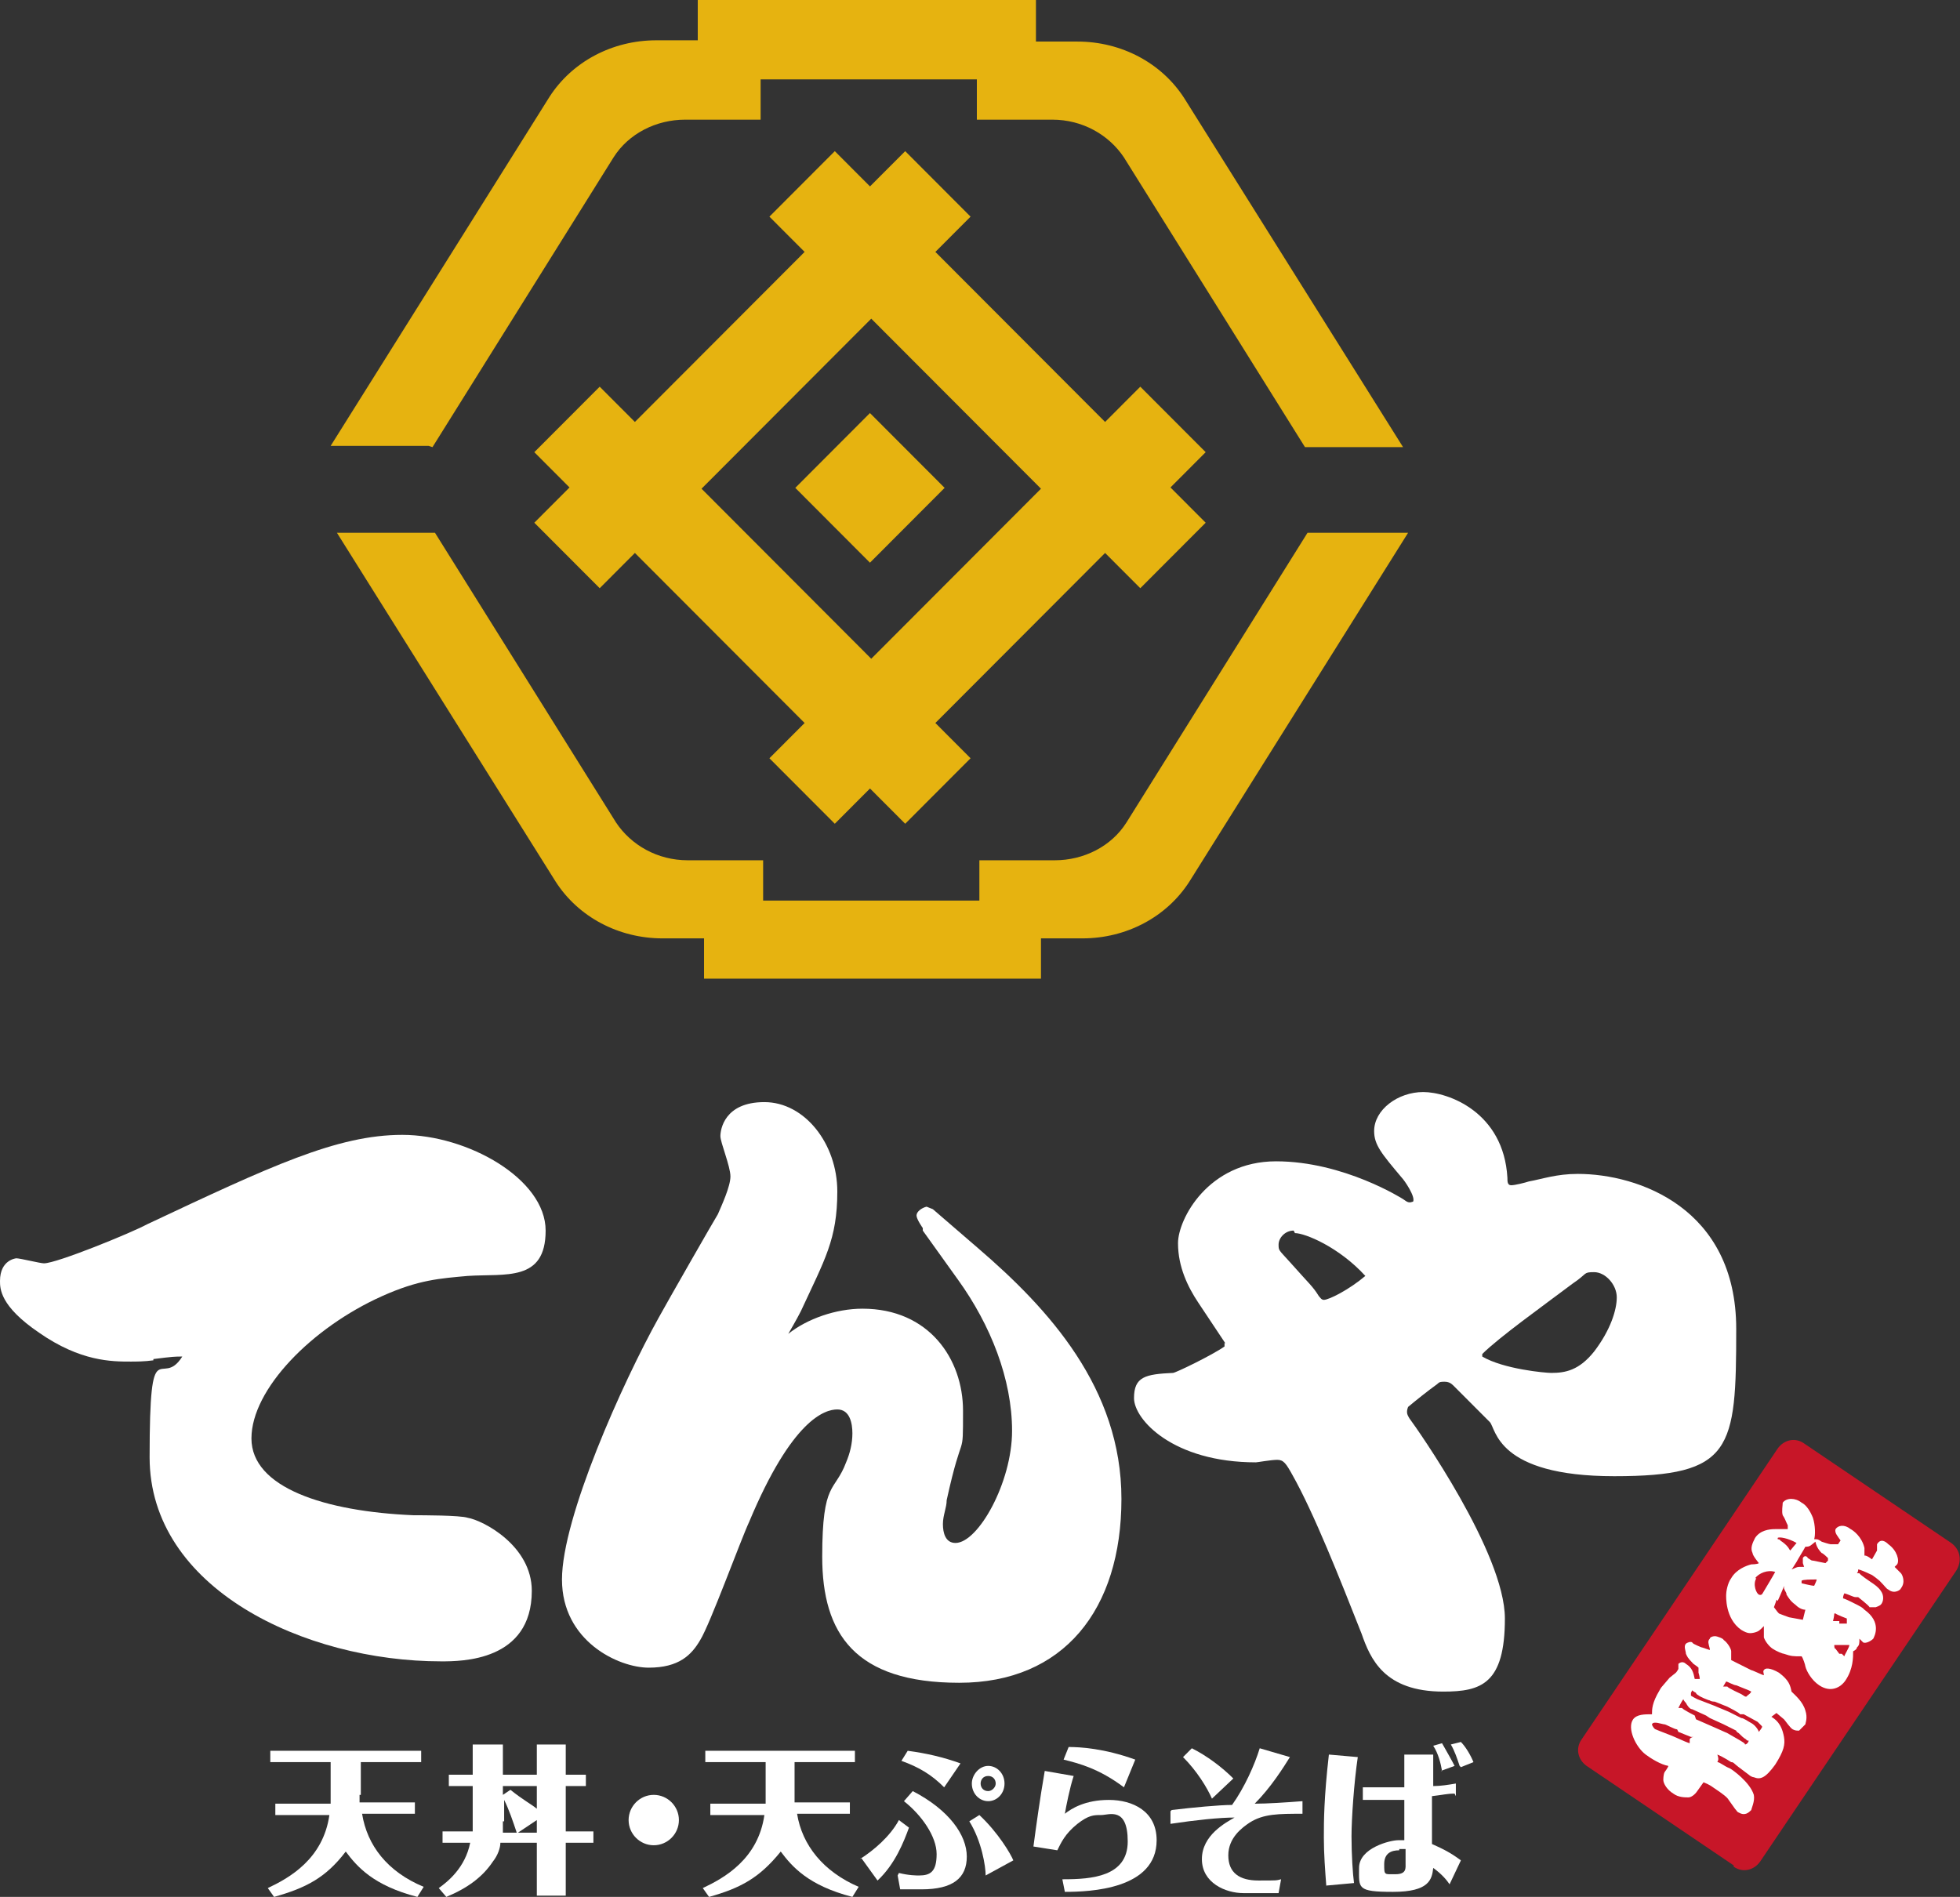 <svg width="156" height="151" viewBox="0 0 156 151" fill="none" xmlns="http://www.w3.org/2000/svg">
<rect x="0" y="0" width="156" height="151" fill="#333333" stroke="none"/>
<g clip-path="url(#clip0_11677_1653)">
<path d="M72.046 65.574L77.249 60.36L74.448 57.553L87.956 44.017L90.758 46.824L95.962 41.61L93.16 38.803L95.962 35.995L90.758 30.782L87.956 33.589L74.448 20.053L77.249 17.246L72.046 12.032L69.244 14.839L66.443 12.032L61.239 17.246L64.041 20.053L50.532 33.589L47.731 30.782L42.527 35.995L45.329 38.803L42.527 41.61L47.731 46.824L50.532 44.017L64.041 57.553L61.239 60.36L66.443 65.574L69.244 62.766L72.046 65.574ZM55.836 38.903L69.344 25.367L82.853 38.903L69.344 52.439L55.836 38.903Z" fill="#E6B310"/>
<path d="M69.241 32.881L63.298 38.836L69.241 44.792L75.185 38.836L69.241 32.881Z" fill="#E6B310"/>
<path d="M104.067 42.412L89.657 65.473C88.457 67.379 86.255 68.481 83.954 68.481H77.95V71.69H60.739V68.481H54.735C52.334 68.481 50.232 67.278 49.031 65.473L34.622 42.412H26.817L44.228 70.186C46.029 72.993 49.231 74.698 52.734 74.698H56.036V77.906H82.853V74.698H86.155C89.657 74.698 92.859 72.993 94.661 70.186L112.072 42.412H104.267H104.067Z" fill="#E6B310"/>
<path d="M34.422 35.594L48.831 12.533C50.032 10.628 52.233 9.525 54.535 9.525H60.539V6.317H77.75V9.525H83.754C86.155 9.525 88.257 10.728 89.457 12.533L103.867 35.594H111.672L94.26 7.821C92.459 5.013 89.257 3.309 85.755 3.309H82.453V0H55.536V3.208H52.233C48.731 3.208 45.529 4.913 43.728 7.72L26.317 35.494H34.122L34.422 35.594Z" fill="#E6B310"/>
<path d="M137.988 148.493L126.281 140.572C125.581 140.071 125.38 139.169 125.881 138.467L141.491 115.306C141.991 114.604 142.892 114.403 143.592 114.904L155.3 122.825C156 123.327 156.2 124.229 155.7 125.031L140.09 148.193C139.589 148.895 138.689 149.095 137.988 148.594V148.493Z" fill="#C71628"/>
<path d="M149.396 123.427V123.126V122.926C149.696 122.424 150.096 122.725 150.296 122.926C150.997 123.427 151.197 124.229 150.997 124.53C150.997 124.53 150.897 124.63 150.797 124.731C150.797 124.731 151.197 125.132 151.297 125.232C151.397 125.332 151.697 125.934 151.297 126.435C151.297 126.535 150.797 126.936 150.296 126.535C150.096 126.435 150.096 126.335 149.596 125.833C149.596 125.833 148.996 125.332 148.896 125.332C148.495 125.132 147.995 124.931 147.895 124.931C147.895 125.031 147.895 125.132 147.795 125.232H147.995C147.995 125.332 148.896 125.934 148.896 125.934C149.196 126.134 149.496 126.335 149.696 126.636C149.996 127.037 149.896 127.538 149.696 127.738C149.696 127.738 149.596 127.839 149.296 127.939C149.296 127.939 149.296 127.939 148.996 127.939H148.795C148.795 127.839 147.895 127.137 147.895 127.137C147.895 127.137 147.795 127.137 147.695 127.137C147.495 127.137 147.194 126.936 146.794 126.836C146.694 127.037 146.694 127.137 146.694 127.237C146.694 127.237 146.794 127.237 147.395 127.538C148.195 127.939 148.195 127.939 148.395 128.14C149.796 129.142 149.196 130.245 149.096 130.446C148.896 130.646 148.495 130.847 148.295 130.746L147.995 130.446C147.995 130.847 147.995 130.947 147.795 131.148C147.795 131.248 147.695 131.348 147.495 131.448C147.495 131.95 147.495 132.852 146.894 133.754C146.494 134.356 145.693 134.757 144.793 134.155C144.192 133.754 143.792 133.053 143.692 132.651C143.692 132.551 143.492 131.95 143.392 131.849C142.692 131.849 142.591 131.849 141.991 131.649C141.891 131.649 141.391 131.448 141.091 131.248C140.79 131.047 140.49 130.646 140.39 130.345C140.39 130.245 140.39 129.644 140.39 129.443C139.99 129.844 139.99 129.844 139.69 129.944C139.289 130.045 139.089 130.045 138.589 129.744C137.288 128.841 137.388 127.037 137.388 126.936C137.388 126.736 137.488 126.034 137.788 125.633C138.189 124.931 138.989 124.63 139.389 124.53C139.389 124.53 139.89 124.53 139.99 124.43C139.99 124.43 139.489 123.828 139.489 123.628C139.289 123.227 139.489 122.825 139.69 122.424C140.09 121.823 140.79 121.723 141.291 121.723C141.491 121.723 142.291 121.723 142.291 121.723C142.291 121.723 142.291 121.522 142.291 121.422C142.091 121.021 142.091 120.92 141.891 120.62C141.791 120.319 141.891 119.817 141.891 119.617C142.191 119.216 142.892 119.216 143.392 119.617C143.792 119.817 144.092 120.319 144.293 120.82C144.493 121.422 144.493 122.224 144.393 122.525C144.693 122.525 144.693 122.525 144.993 122.725C144.993 122.725 145.593 122.926 145.693 122.926C145.794 122.926 145.894 122.926 146.294 122.926C146.294 122.926 146.361 122.825 146.494 122.625C146.294 122.324 145.994 122.023 146.094 121.723C146.294 121.422 146.794 121.321 147.294 121.723C147.495 121.823 148.195 122.324 148.395 123.227C148.395 123.427 148.395 123.427 148.395 123.828C148.495 123.828 148.595 123.828 148.996 124.129L149.396 123.427ZM142.992 122.825C142.291 122.424 141.591 122.324 141.491 122.424C141.491 122.424 141.491 122.424 141.491 122.525C141.491 122.525 141.691 122.525 141.691 122.625C141.991 122.825 142.091 122.926 142.191 123.026C142.391 123.227 142.391 123.327 142.491 123.427L142.992 122.825ZM139.79 125.633C139.489 126.134 139.79 126.836 139.99 126.936C139.99 126.936 140.19 127.037 140.29 126.836C140.29 126.836 141.191 125.332 141.291 125.132C140.69 124.931 139.99 125.232 139.69 125.633H139.79ZM145.493 124.229V124.029C145.493 124.029 145.093 123.628 144.993 123.628C144.893 123.527 144.593 123.227 144.493 122.725C144.092 123.026 144.092 123.126 143.692 123.126C143.592 123.327 143.092 124.129 142.992 124.329C142.792 124.63 142.692 124.831 142.591 124.931C142.892 124.831 142.992 124.731 143.192 124.731C143.192 124.731 143.492 124.731 143.592 124.731L143.492 124.43C143.492 124.43 143.492 124.229 143.492 124.029C143.592 123.828 143.792 123.828 143.892 124.029C144.192 124.229 144.192 124.229 144.293 124.229L145.293 124.43L145.493 124.229ZM141.391 127.337C141.391 127.438 141.291 127.638 141.191 127.939C141.491 128.34 141.491 128.34 141.591 128.44C141.591 128.44 142.091 128.641 142.391 128.741L143.492 128.942L143.692 128.14C143.392 128.14 143.092 127.939 142.892 127.738C142.491 127.438 142.391 127.237 142.191 126.936C142.191 126.736 142.091 126.736 141.991 126.435V126.234C141.991 126.335 141.491 127.438 141.491 127.438L141.391 127.337ZM143.392 126.034C143.392 126.034 144.192 126.234 144.393 126.234C144.393 126.234 144.593 125.833 144.593 125.733C144.092 125.733 143.492 125.733 143.392 125.833V126.034ZM146.394 129.242C146.894 129.242 146.994 129.242 146.994 129.242C146.994 129.242 146.994 128.942 146.994 128.841C146.994 128.841 146.194 128.541 146.094 128.44H145.994C145.994 128.44 145.994 128.641 145.894 129.042C145.994 129.042 146.194 129.042 146.394 129.042V129.242ZM146.794 131.849C146.794 131.749 147.194 131.148 147.194 130.947C147.194 130.947 147.094 130.947 146.794 130.947C146.594 130.947 146.494 130.947 145.994 130.947C145.994 131.047 145.994 131.248 146.094 131.248L146.394 131.649H146.494H146.594L146.794 131.849Z" fill="white"/>
<path d="M133.386 133.153C133.486 133.053 133.586 132.852 133.586 132.852C133.586 132.852 133.586 132.852 133.586 132.451C133.586 132.451 133.886 132.15 134.186 132.451C134.686 132.752 134.786 133.153 134.887 133.654C134.987 133.654 135.087 133.654 135.287 133.654C135.287 133.454 135.187 133.153 135.187 133.153C135.187 133.153 135.187 132.852 135.187 132.752C135.187 132.752 135.087 132.652 134.786 132.451C134.286 131.95 134.286 131.849 134.186 131.649C134.186 131.448 133.986 131.047 134.186 130.847C134.286 130.746 134.586 130.646 134.686 130.746L134.786 130.847C134.786 130.847 135.387 131.148 135.487 131.148C135.787 131.248 135.787 131.248 136.087 131.348C136.087 131.248 136.087 131.248 136.087 131.248C135.987 130.847 135.887 130.646 136.087 130.446C136.087 130.345 136.287 130.245 136.488 130.245C136.688 130.245 137.188 130.446 137.188 130.546C137.488 130.746 137.788 131.248 137.788 131.448C137.788 131.749 137.788 131.749 137.788 132.15L139.389 132.952C139.489 132.952 140.29 133.353 140.39 133.353C140.39 133.153 140.29 133.053 140.39 132.952C140.49 132.752 140.89 132.752 141.591 133.153C142.391 133.754 142.491 134.155 142.591 134.657C142.892 134.958 143.492 135.459 143.692 136.161C143.892 136.762 143.692 137.163 143.692 137.264C143.692 137.264 143.292 137.665 143.192 137.765C142.992 137.765 142.892 137.765 142.692 137.665C142.491 137.565 142.091 136.963 141.991 136.863L141.391 136.361L140.99 136.662C141.291 136.863 141.791 137.163 141.991 138.266C142.091 138.868 141.991 139.369 141.291 140.472C140.49 141.575 140.09 141.675 139.59 141.475C139.489 141.475 139.289 141.375 139.189 141.274L138.389 140.673C137.989 140.372 137.989 140.272 137.788 140.272C137.788 140.272 137.188 139.871 136.688 139.67C136.788 139.971 136.788 140.071 136.688 140.272C136.888 140.272 137.188 140.572 137.688 140.773C137.888 140.873 139.289 141.876 139.59 142.879C139.69 143.38 139.389 143.982 139.389 144.082C139.189 144.282 138.889 144.583 138.389 144.282C138.289 144.282 138.189 144.082 138.089 143.982L137.588 143.28C137.488 143.079 137.088 142.778 136.488 142.377C136.187 142.177 136.087 142.076 135.587 141.876L135.087 142.578C134.887 142.879 134.586 143.079 134.386 143.079C134.086 143.079 133.586 143.079 133.185 142.778C132.685 142.478 132.385 141.976 132.385 141.675C132.385 141.675 132.385 141.274 132.485 141.074C132.485 141.074 132.785 140.673 132.785 140.572C132.185 140.472 131.384 139.971 130.984 139.67C130.184 139.068 129.483 137.565 129.983 136.863C130.284 136.462 130.884 136.462 131.484 136.462C131.484 136.061 131.484 135.559 132.085 134.557C132.085 134.557 132.185 134.356 132.285 134.256L132.885 133.554L133.386 133.153ZM133.486 137.665C133.286 137.665 132.585 137.264 132.485 137.264C132.285 137.264 131.584 136.963 131.484 137.264C131.484 137.364 131.684 137.665 131.785 137.665C131.985 137.765 133.085 138.166 133.286 138.266C134.186 138.667 134.186 138.667 134.486 138.768C134.486 138.667 134.486 138.567 134.486 138.467C134.486 138.367 134.686 138.266 134.786 138.266H134.586L133.586 137.865L133.486 137.665ZM135.087 135.258L136.388 135.76L137.588 136.261L138.589 136.762C138.789 136.762 139.189 137.063 139.389 137.163C139.59 137.264 139.89 137.565 139.99 137.865C140.29 137.464 140.29 137.464 140.19 137.364L139.89 137.063L138.789 136.462H138.489C138.489 136.361 137.488 135.86 137.488 135.86L136.488 135.459C136.488 135.459 136.187 135.459 136.087 135.359C135.987 135.359 135.287 135.058 135.187 134.958C135.187 134.958 134.987 134.857 134.987 134.757C134.987 134.757 134.786 134.657 134.686 134.557C134.686 134.557 134.686 134.557 134.586 134.757V134.958C134.486 134.958 135.087 135.258 135.087 135.258ZM134.987 136.863L136.588 137.565L137.488 137.966C137.989 138.266 138.389 138.467 138.689 138.667C138.689 138.667 138.889 138.768 138.889 138.868C138.889 138.868 139.089 138.868 139.189 138.567C139.189 138.567 138.989 138.567 138.989 138.467C138.789 138.367 138.589 138.166 138.389 137.966C138.389 137.966 138.189 137.865 138.189 137.765L137.188 137.264L136.087 136.762L135.787 136.562L134.686 136.061C134.486 136.061 134.286 135.76 134.186 135.559C134.186 135.559 133.986 135.359 133.986 135.258C133.886 135.359 133.686 135.76 133.586 135.96H133.886C133.886 136.061 134.887 136.562 134.887 136.562L134.987 136.863ZM137.088 134.256H137.488C137.488 134.356 138.589 134.857 138.589 134.857C138.889 135.058 138.889 135.058 138.989 135.058C139.189 134.857 139.289 134.857 139.389 134.657C139.189 134.557 139.189 134.557 139.189 134.557L138.189 134.155C137.989 134.155 137.488 133.855 137.388 133.855L137.088 134.356V134.256Z" fill="white"/>
<path d="M12.208 108.287C11.507 108.387 10.807 108.387 10.407 108.387C8.906 108.387 6.404 108.387 3.102 106.081C0 103.975 0 102.572 0 101.97C0 100.265 1.301 100.165 1.301 100.165C1.601 100.165 3.202 100.566 3.502 100.566C4.503 100.566 10.407 98.16 11.707 97.458C21.514 92.846 26.817 90.339 32.02 90.339C37.224 90.339 43.428 93.848 43.428 97.959C43.428 102.07 40.226 101.368 37.224 101.569C35.023 101.769 33.321 101.87 30.419 103.173C24.816 105.68 20.013 110.593 20.013 114.503C20.013 118.413 25.817 120.319 32.921 120.619C33.622 120.619 36.623 120.619 37.224 120.82C38.425 121.02 42.327 123.026 42.327 126.635C42.327 132.25 36.724 132.25 35.123 132.25C24.215 132.25 11.908 126.435 11.908 116.007C11.908 105.579 12.808 110.693 14.509 107.986C13.909 107.986 13.809 107.986 12.208 108.186V108.287Z" fill="white"/>
<path d="M97.562 106.983L95.361 103.675C94.561 102.471 93.76 100.867 93.76 98.962C93.76 97.057 96.162 92.445 101.565 92.445C106.969 92.445 111.672 95.453 111.672 95.453C112.072 95.754 112.172 95.754 112.472 95.653C112.672 95.252 111.772 93.949 111.571 93.748C109.97 91.843 109.37 91.141 109.37 90.038C109.37 88.334 111.271 86.93 113.273 86.93C115.274 86.93 119.677 88.534 119.977 93.748C119.977 94.049 119.977 94.35 120.277 94.35C120.577 94.35 121.378 94.149 121.678 94.049C122.779 93.849 123.879 93.447 125.58 93.447C130.384 93.447 138.189 96.155 138.189 105.78C138.189 115.406 137.888 117.511 128.482 117.511C119.076 117.511 119.076 113.701 118.576 113.2L115.674 110.292C115.474 110.092 115.274 109.991 114.974 109.991C114.673 109.991 114.573 109.991 114.373 110.192C113.673 110.693 112.672 111.495 112.072 111.997C111.872 112.498 112.072 112.698 112.172 112.899C112.772 113.701 119.777 123.627 119.777 128.841C119.777 134.055 117.876 134.657 114.874 134.657C110.171 134.657 109.07 132.05 108.369 130.044C106.668 125.733 104.567 120.419 102.866 117.411C102.366 116.509 102.165 116.208 101.665 116.208C101.165 116.208 100.064 116.408 99.964 116.408C93.36 116.408 90.258 112.999 90.258 111.295C90.258 109.59 91.158 109.39 93.36 109.289C93.56 109.289 96.462 107.886 97.462 107.184V106.883L97.562 106.983ZM102.966 97.959C102.266 97.959 101.765 98.561 101.765 99.062C101.765 99.564 101.765 99.463 102.666 100.466C104.267 102.271 104.467 102.371 104.967 103.173C105.067 103.273 105.167 103.474 105.368 103.474C105.768 103.474 107.369 102.672 108.67 101.569C106.568 99.263 103.867 98.16 103.066 98.16L102.966 97.959ZM117.976 107.986C119.677 108.989 122.979 109.289 123.479 109.289C124.58 109.289 125.681 109.089 126.881 107.585C128.182 105.88 128.682 104.276 128.682 103.273C128.682 102.271 127.782 101.268 126.881 101.268C125.981 101.268 126.381 101.368 125.18 102.171C122.779 103.975 119.276 106.482 117.976 107.785V107.986Z" fill="white"/>
<path d="M28.618 142.878C28.618 143.079 28.618 143.28 28.618 143.48H33.021V144.382H28.819C29.219 146.889 30.82 148.995 33.722 150.198L33.221 151C29.719 150.098 28.418 148.594 27.518 147.39C25.917 149.496 24.316 150.298 21.814 151L21.314 150.298C23.015 149.496 25.716 147.992 26.217 144.483H21.914V143.58H26.317C26.317 143.48 26.317 143.179 26.317 142.979V140.272H21.514V139.369H33.522V140.272H28.718V142.878H28.618Z" fill="white"/>
<path d="M37.624 138.868H40.026V141.274H42.727V138.868H45.029V141.274H46.63V142.176H45.029V145.786H47.23V146.688H45.029V150.9H42.727V146.688H39.826C39.826 147.089 39.626 147.691 39.225 148.192C38.425 149.396 37.224 150.298 35.523 151L34.922 150.298C35.623 149.797 37.024 148.694 37.424 146.688H35.223V145.786H37.624C37.624 145.585 37.624 145.285 37.624 145.084V142.176H35.723V141.274H37.624V138.868ZM40.026 144.984C40.026 145.385 40.026 145.585 40.026 145.886H41.127C40.826 144.984 40.526 144.081 40.126 143.279V144.984H40.026ZM40.626 142.477C41.627 143.279 42.227 143.58 42.727 143.981V142.176H40.026V142.878L40.626 142.477ZM41.227 145.886H42.727V144.884L41.227 145.886Z" fill="white"/>
<path d="M54.035 144.884C54.035 145.987 53.134 146.889 52.033 146.889C50.933 146.889 50.032 145.987 50.032 144.884C50.032 143.781 50.933 142.878 52.033 142.878C53.134 142.878 54.035 143.781 54.035 144.884Z" fill="white"/>
<path d="M63.241 142.878C63.241 143.079 63.241 143.28 63.241 143.48H67.643V144.382H63.441C63.841 146.889 65.542 148.995 68.344 150.198L67.844 151C64.341 150.098 63.041 148.594 62.14 147.39C60.439 149.496 58.938 150.298 56.436 151L55.936 150.298C57.637 149.496 60.339 147.992 60.839 144.483H56.536V143.58H60.939C60.939 143.48 60.939 143.179 60.939 142.979V140.272H56.136V139.369H68.044V140.272H63.241V142.878Z" fill="white"/>
<path d="M68.444 147.992C69.545 147.29 70.846 146.187 71.546 144.884L72.347 145.485C71.946 146.588 71.246 148.393 69.845 149.697L68.544 147.892L68.444 147.992ZM71.546 149.095C72.347 149.295 72.947 149.295 73.147 149.295C74.048 149.295 74.548 148.995 74.548 147.591C74.548 146.187 73.347 144.483 71.946 143.38L72.647 142.578C75.549 144.082 76.949 146.087 76.949 147.791C76.949 149.496 75.849 150.398 73.347 150.398C70.846 150.398 72.146 150.398 71.646 150.398L71.446 149.295L71.546 149.095ZM75.148 142.277C74.148 141.274 73.147 140.673 71.746 140.171L72.246 139.369C73.747 139.57 75.048 139.87 76.449 140.372L75.148 142.277ZM78.45 149.295C78.45 148.594 78.15 146.588 77.15 144.984L77.95 144.483C79.451 145.886 80.452 147.591 80.652 148.092L78.45 149.295ZM77.35 141.976C77.35 141.274 77.95 140.572 78.65 140.572C79.351 140.572 79.951 141.174 79.951 141.976C79.951 142.778 79.351 143.38 78.65 143.38C77.95 143.38 77.35 142.778 77.35 141.976ZM79.251 141.976C79.251 141.675 79.051 141.374 78.65 141.374C78.25 141.374 78.05 141.675 78.05 141.976C78.05 142.277 78.25 142.578 78.65 142.578C78.951 142.578 79.251 142.277 79.251 141.976Z" fill="white"/>
<path d="M84.654 149.596C86.856 149.596 89.758 149.396 89.758 146.588C89.758 143.781 88.257 144.483 87.656 144.483C87.056 144.483 86.656 144.483 85.755 145.185C84.754 145.987 84.454 146.689 84.154 147.29L82.253 146.989C82.453 145.485 82.753 143.28 83.153 140.973L85.455 141.374C85.155 142.277 84.855 143.781 84.754 144.382C85.255 143.981 86.355 143.28 88.257 143.28C90.158 143.28 92.059 144.182 92.059 146.488C92.059 150.398 86.756 150.599 84.754 150.599L84.554 149.596H84.654ZM89.457 142.277C87.456 140.773 85.855 140.372 84.654 140.071L85.055 139.068C85.955 139.068 87.856 139.169 90.358 140.071L89.457 142.277Z" fill="white"/>
<path d="M93.26 144.081C94.961 143.881 97.062 143.68 98.063 143.68C99.064 142.277 99.864 140.472 100.264 139.168L102.666 139.87C102.166 140.672 101.165 142.277 99.864 143.58C100.865 143.58 102.366 143.48 103.667 143.38V144.382C101.765 144.382 100.565 144.382 99.464 145.084C98.863 145.485 97.763 146.287 97.763 147.691C97.763 149.095 98.663 149.696 100.164 149.696C101.665 149.696 101.565 149.696 101.965 149.596L101.765 150.699C100.565 150.699 99.664 150.699 98.963 150.699C97.563 150.699 95.661 149.897 95.661 147.992C95.661 146.087 97.563 145.084 98.263 144.683C97.062 144.683 95.161 144.884 93.16 145.184V144.182L93.26 144.081ZM96.462 143.179C96.062 142.277 95.261 140.973 94.16 139.87L94.861 139.168C96.062 139.77 97.262 140.672 98.163 141.575L96.462 143.179Z" fill="white"/>
<path d="M105.568 150.198C105.468 148.894 105.368 147.591 105.368 146.287C105.368 144.984 105.368 143.179 105.768 139.67L108.069 139.87C107.769 141.876 107.569 144.783 107.569 146.187C107.569 147.591 107.669 149.195 107.769 149.897L105.568 150.098V150.198ZM115.774 142.778C115.174 142.778 114.874 142.878 113.973 142.979C113.973 145.686 113.973 145.987 113.973 146.789C114.874 147.19 115.474 147.491 116.275 148.092L115.374 149.997C115.174 149.696 114.774 149.195 114.073 148.694C113.973 149.596 113.773 150.599 110.871 150.599C107.969 150.599 108.169 150.298 108.169 148.694C108.169 147.09 110.671 146.488 111.271 146.488C111.872 146.488 111.672 146.488 111.772 146.488C111.772 144.583 111.772 144.082 111.772 143.279C110.771 143.279 110.371 143.279 109.67 143.279H108.47V142.277C109.27 142.277 109.57 142.277 109.87 142.277C110.471 142.277 111.271 142.277 111.772 142.277C111.772 141.174 111.772 140.572 111.772 139.67H114.073C114.073 139.971 114.073 141.074 114.073 142.177C114.674 142.177 115.274 142.076 115.874 141.976V142.979L115.774 142.778ZM111.371 147.29C110.771 147.29 110.171 147.491 110.171 148.393C110.171 149.295 110.171 149.195 111.071 149.195C111.972 149.195 111.872 148.694 111.872 148.293C111.872 147.892 111.872 147.39 111.872 147.19C111.772 147.19 111.572 147.19 111.371 147.19V147.29ZM114.774 140.973C114.674 140.372 114.473 139.57 114.073 138.968L114.774 138.767C115.174 139.469 115.574 140.171 115.774 140.572L114.674 140.973H114.774ZM116.174 140.572C115.974 139.971 115.774 139.369 115.474 138.868L116.275 138.667C116.675 139.068 117.075 139.77 117.275 140.271L116.275 140.673L116.174 140.572Z" fill="white"/>
<path d="M73.447 97.759C73.447 97.759 72.947 97.057 72.947 96.756C72.947 96.456 73.347 96.155 73.747 96.055L74.248 96.255L77.85 99.363C83.454 104.176 89.257 110.493 89.257 119.316C89.257 128.139 84.654 133.955 76.349 133.955C68.044 133.955 65.442 130.045 65.442 123.928C65.442 117.812 66.443 118.815 67.343 116.408C67.643 115.707 67.844 114.904 67.844 114.102C67.844 113.3 67.643 112.197 66.643 112.197C65.642 112.197 63.04 112.999 59.638 121.121C58.938 122.625 56.536 129.242 55.736 130.546C55.035 131.749 54.035 132.752 51.633 132.752C49.231 132.752 44.729 130.646 44.729 125.733C44.729 120.82 49.532 110.092 52.434 104.878C53.034 103.775 56.937 96.957 57.137 96.656C57.437 95.954 58.137 94.45 58.137 93.648C58.137 92.846 57.337 90.941 57.337 90.44C57.337 89.938 57.637 87.732 60.839 87.732C64.041 87.732 66.643 91.041 66.643 94.851C66.643 98.661 65.642 100.266 63.741 104.377C63.441 104.978 62.74 106.181 62.74 106.181C64.241 104.978 66.543 104.176 68.644 104.176C73.947 104.176 76.649 108.187 76.649 112.297C76.649 116.408 76.649 113.501 75.348 119.416C75.348 120.018 75.048 120.62 75.048 121.321C75.048 122.023 75.248 122.825 76.049 122.825C77.85 122.825 80.552 118.013 80.552 113.902C80.552 109.791 78.85 105.479 76.249 101.87L73.447 97.96V97.759Z" fill="white"/>
</g>
<defs>
<clipPath id="clip0_11677_1653">
<rect width="156" height="151" fill="white"/>
</clipPath>
</defs>
</svg>
